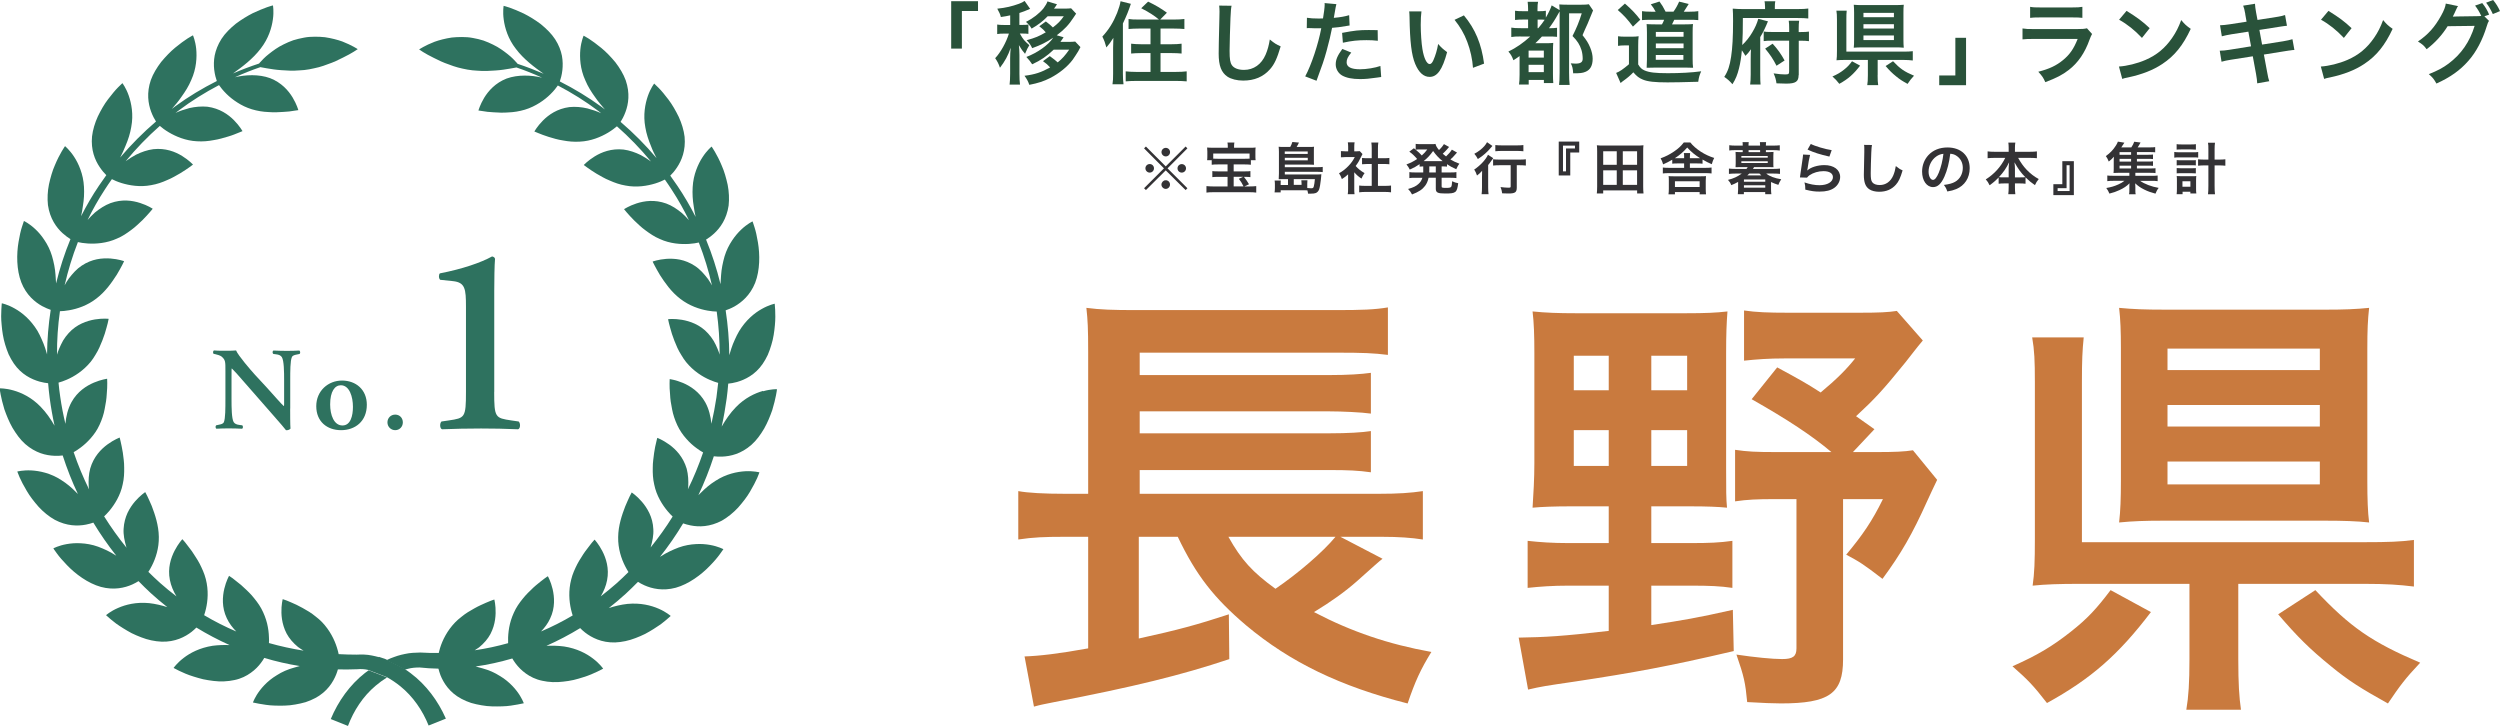 <?xml version="1.0" encoding="UTF-8"?><svg id="_レイヤー_2" xmlns="http://www.w3.org/2000/svg" viewBox="0 0 446.39 129.62"><defs><style>.cls-1{fill:#c97a3e;}.cls-1,.cls-2,.cls-3,.cls-4{stroke-width:0px;}.cls-2{fill:#2e725f;}.cls-3{fill:#29523a;}.cls-4{fill:#333235;}</style></defs><g id="_デザイン"><path class="cls-3" d="M169.84,8.69V.22h4.79v1.74h-2.88v6.72h-1.9Z"/><path class="cls-3" d="M180.36,2.74c-.58.13-.82.18-1.65.3-.11-.48-.29-.86-.64-1.49,1.54-.16,2.61-.42,3.89-.88.45-.18.7-.29.99-.5l.99,1.41q-1.09.48-1.92.74v2.13h.51c.53,0,.8-.02,1.1-.06v1.66c-.32-.05-.61-.06-1.1-.06h-.43c.59,1.06.82,1.31,1.7,2.08-.29.45-.45.77-.77,1.54-.45-.53-.58-.7-1.1-1.55.06.46.1,1.17.1,1.78v3.3c0,.9.03,1.42.1,1.97h-1.86c.06-.54.1-1.04.1-1.97v-2.77c0-.46.03-1.17.1-1.84-.46,1.38-1.04,2.42-1.92,3.57-.21-.66-.46-1.15-.85-1.71.98-1.04,1.98-2.85,2.45-4.39h-.86c-.56,0-.85.02-1.23.08v-1.7c.35.06.62.08,1.23.08h1.09v-1.71ZM189.92,6.63q-.1.13-.24.37c-.05.08-.19.27-.34.48h1.41c.58,0,.9-.02,1.23-.06l.94.99q-.21.37-.4.75c-.13.22-.78,1.23-.98,1.5-.93,1.25-2.42,2.45-4.02,3.27-1.17.59-2.15.91-3.73,1.22-.22-.66-.45-1.04-.86-1.62,1.9-.24,2.99-.61,4.58-1.49-.5-.53-.59-.61-1.28-1.12l1.22-.9c.82.61.94.7,1.41,1.12.82-.66,1.31-1.22,2.05-2.27h-2.77c-1.2,1.14-2.32,1.92-3.84,2.61-.29-.46-.58-.82-1.04-1.31,1.98-.74,3.94-2.13,4.8-3.44-1.18.8-2.27,1.34-3.76,1.87-.27-.59-.5-.91-.98-1.42,1.6-.45,2.19-.7,3.41-1.41-.06-.05-.1-.1-.13-.13-.29-.32-.32-.37-.5-.51-.03-.03-.1-.1-.21-.18-.06-.06-.18-.14-.32-.26l1.17-.86c.7.54.86.67,1.26,1.07.93-.72,1.34-1.14,1.95-2h-2.88c-.83.86-1.66,1.52-2.87,2.21-.3-.5-.58-.83-1.01-1.2,1.23-.61,2.37-1.49,3.14-2.43.3-.4.64-.96.7-1.23l1.7.51q-.1.13-.27.42s-.06.08-.13.18c-.03.03-.08.1-.14.18h1.84c.58,0,.88-.02,1.22-.06l.9.96q-.18.26-.45.67c-.85,1.31-1.63,2.15-3.01,3.19l1.22.35Z"/><path class="cls-3" d="M198.75,8.58c0-.42.02-.74.05-1.82-.53.83-.74,1.12-1.25,1.71-.26-.93-.35-1.18-.72-1.94,1.15-1.23,1.98-2.58,2.64-4.23.34-.88.53-1.54.61-2.08l1.84.46c-.34,1.07-.78,2.18-1.42,3.51v9c0,.7.03,1.25.11,1.86h-1.97c.1-.64.11-1.06.11-1.87v-4.59ZM206.94,3.49c-.85-.72-1.87-1.36-3.17-2.02l1.23-1.18c1.28.61,2.29,1.2,3.36,1.98l-1.2,1.22h2.42c.8,0,1.38-.03,1.9-.1v1.79c-.56-.05-1.17-.08-1.86-.08h-2.4v2.8h1.98c.7,0,1.26-.03,1.78-.1v1.76c-.51-.05-1.09-.08-1.76-.08h-2v3.36h2.77c.72,0,1.38-.03,1.9-.1v1.79c-.58-.05-1.12-.08-1.92-.08h-7.07c-.78,0-1.31.03-1.9.08v-1.79c.51.06,1.15.1,1.84.1h2.59v-3.36h-1.7c-.67,0-1.23.03-1.76.08v-1.76c.5.06,1.06.1,1.76.1h1.7v-2.8h-2.1c-.67,0-1.26.03-1.82.08v-1.79c.5.08.96.1,1.81.1h3.62Z"/><path class="cls-3" d="M219.9,1.04c-.1.46-.13.93-.19,2.16-.06,1.49-.16,4.74-.16,5.87,0,1.52.1,2.1.42,2.58.37.53,1.14.83,2.15.83,1.73,0,3.12-.98,3.87-2.74.35-.83.56-1.58.74-2.69.86.7,1.15.88,1.94,1.23-.64,2.16-1.12,3.2-1.9,4.08-1.2,1.36-2.79,2.03-4.8,2.03-1.1,0-2.13-.26-2.8-.7-1.1-.74-1.57-1.97-1.57-4.11,0-.83.03-2.43.13-6.45.02-.48.02-.82.02-1.04,0-.45-.02-.67-.06-1.09l2.24.03Z"/><path class="cls-3" d="M233.34,3.17c.58.1,1.22.14,2.15.14.19,0,.37,0,.74-.02.14-.77.3-2,.3-2.45,0-.06,0-.16-.02-.29l2.11.19q-.11.37-.3,1.54c-.08.45-.1.54-.16.91,1.18-.11,1.94-.24,2.74-.48l.08,1.84q-.13.02-.51.08c-.82.16-2.1.32-2.62.34-.18.99-.58,2.69-.99,4.15-.46,1.66-.74,2.46-1.79,5.3l-2.02-.78c1.1-2.03,2.34-5.76,2.87-8.61-.11.02-.18.02-.21.02h-.93c-.08,0-.24,0-.51-.02-.29-.02-.51-.02-.64-.02-.08,0-.16,0-.3.02l.03-1.86ZM241.28,9.38c-.64.8-.83,1.2-.83,1.76,0,.82.8,1.23,2.4,1.23,1.17,0,2.71-.26,3.63-.59l.14,1.97c-.29.03-.42.05-.78.11-1.33.19-2.03.26-2.98.26-1.42,0-2.45-.21-3.22-.64-.69-.4-1.14-1.17-1.14-1.97,0-.85.3-1.57,1.18-2.77l1.58.64ZM246.03,7.28c-.77-.08-1.22-.11-2.02-.11-1.58,0-2.64.11-4.23.46l-.14-1.76c2.27-.43,3.04-.51,4.77-.51.43,0,.58,0,1.58.02l.03,1.9Z"/><path class="cls-3" d="M253.81,2.03c-.08.59-.13,1.38-.13,2.43,0,1.39.13,3.31.3,4.29.27,1.66.78,2.69,1.3,2.69.24,0,.46-.24.66-.69.38-.86.67-1.83.85-2.9.56.64.82.88,1.6,1.46-.83,3.12-1.76,4.42-3.12,4.42-1.07,0-1.94-.78-2.58-2.32-.66-1.6-.94-3.92-1.01-8.36-.02-.56-.02-.67-.06-1.02h2.19ZM261.39,2.75c2.02,2.42,3.14,5.09,3.6,8.61l-1.98.75c-.1-1.5-.46-3.17-1.02-4.63-.54-1.46-1.31-2.75-2.27-3.94l1.68-.8Z"/><path class="cls-3" d="M271.55,6.51c-.82,0-1.23.02-1.7.1v-1.68c.45.08.83.1,1.7.1h1.3v-1.54h-.83c-.66,0-1.04.02-1.5.08v-1.65c.43.06.75.08,1.5.08h.83v-.38c0-.5-.03-.86-.08-1.3h1.86c-.08.37-.1.72-.1,1.3v.38h.34c.56,0,.82-.02,1.15-.08v1.23c.54-.94.86-1.63,1.04-2.19l1.42.85c-.02-.48-.02-.62-.06-1.02.43.03.75.05,1.41.05h2.56c.67,0,.98-.02,1.31-.08l.75,1.1c-.14.32-.16.35-.26.64-.1.22-.54,1.31-.72,1.75-.03.08-.19.43-.45.99-.1.22-.26.58-.45,1.04.74.93,1.02,1.39,1.36,2.19.3.72.45,1.39.45,2.02,0,1.22-.43,2-1.3,2.34-.5.21-.94.26-2.18.26-.06-.9-.14-1.23-.43-1.78.5.03.66.05.85.05.91,0,1.28-.26,1.28-.88,0-.53-.08-1.09-.22-1.55-.3-.94-.72-1.62-1.6-2.5.7-1.36,1.22-2.64,1.65-4.05h-2.26v10.6c0,.86.03,1.6.1,2.18h-1.89c.06-.45.1-1.12.1-2.21V2.03c-.13.21-.14.24-.27.48-.51.94-1.09,1.82-1.63,2.53h.14c.5,0,.93-.03,1.3-.08v1.62c-.42-.05-.85-.06-1.55-.06h-1.15c-.48.53-.75.8-1.18,1.2h1.89c.62,0,.98-.02,1.31-.06-.03.43-.05.75-.05,1.71v3.81c0,.74.02,1.22.06,1.65h-1.68v-.56h-2.71v.83h-1.73c.06-.4.1-.98.1-1.78v-3.31c-.38.29-.59.42-1.1.75-.27-.72-.46-1.06-.9-1.55,1.39-.67,2.64-1.54,3.91-2.69h-1.68ZM272.94,10.28h2.72v-1.25h-2.72v1.25ZM272.94,12.88h2.72v-1.31h-2.72v1.31ZM274.67,5.03c.48-.56.86-1.07,1.14-1.5-.29-.03-.46-.03-.75-.03h-.51v1.54h.13Z"/><path class="cls-3" d="M288.91,6.47c.4.06.66.08,1.28.08h1.17c.5,0,.86-.02,1.23-.08-.06.5-.08.86-.08,1.74v3.3c.35.58.64.85,1.12,1.06.85.37,1.94.5,4.18.5s4.23-.11,5.95-.34c-.3.67-.42,1.06-.53,1.87-2.86.08-4.29.11-5.49.11-2.29,0-3.54-.14-4.4-.5-.7-.29-1.07-.58-1.7-1.3-.46.5-1.12,1.06-1.82,1.55-.19.14-.26.19-.45.37l-.8-1.81c.61-.22,1.28-.69,2.29-1.55v-3.36h-.86c-.45,0-.67.02-1.09.08v-1.73ZM290.14.64c1.22,1.06,1.95,1.84,2.74,2.88l-1.31,1.23c-.94-1.28-1.62-2.02-2.71-2.96l1.28-1.15ZM295.62,2.08c-.22-.45-.51-.88-.86-1.31l1.55-.5c.45.61.69,1.01,1.09,1.81h1.41c.4-.54.72-1.12,1.01-1.79l1.71.42c-.29.48-.64,1.02-.88,1.38h1.01c.74,0,1.14-.03,1.58-.1v1.6c-.5-.05-1.01-.06-1.58-.06h-2.71c-.19.4-.26.54-.4.82h2.3c.74,0,1.15-.02,1.44-.06-.05.42-.06.86-.06,1.52v4.74c0,.64.02,1.07.08,1.55-.53-.02-.83-.03-1.23-.03h-5.57c-.5,0-.85.02-1.49.03.03-.37.05-.98.05-1.52v-4.79c0-.53-.03-1.12-.06-1.49.37.03.83.05,1.55.05h1.2c.19-.35.24-.46.38-.82h-2.35c-.74,0-1.17.02-1.6.06v-1.6c.38.06.86.1,1.65.1h.78ZM295.65,10.68h4.93v-.86h-4.93v.86ZM295.66,6.56h4.95v-.86h-4.95v.86ZM295.66,8.61h4.95v-.85h-4.95v.85Z"/><path class="cls-3" d="M315.15,1.14c0-.37-.03-.64-.08-.91h1.92c-.06.26-.08.5-.08.93v.46h4.02c.93,0,1.54-.03,1.95-.1v1.78c-.54-.06-1.07-.08-1.87-.08h-9.81c0,2.21-.03,3.28-.11,4.82.75-.72,1.31-1.44,1.79-2.26.51-.85.83-1.57,1.07-2.42l1.73.45c-.42,1.04-.88,2-1.38,2.82v6.69c0,.88.02,1.31.06,1.78h-1.86c.06-.5.1-.96.1-1.82v-2.66c0-.86.02-1.38.05-1.83-.43.61-.61.82-.99,1.18-.34-.56-.42-.67-.64-.99-.08,1.06-.27,2.3-.51,3.23-.29,1.15-.58,1.89-1.17,2.83-.51-.59-.88-.91-1.46-1.31.66-1.02.98-1.98,1.22-3.6.24-1.58.35-3.51.35-6.43,0-1.07-.02-1.58-.06-2.16.58.05,1.14.08,1.86.08h3.91v-.48ZM321.15,13.43c0,1.14-.53,1.5-2.21,1.5-.48,0-.8-.02-1.74-.05-.08-.64-.21-1.1-.51-1.78.82.13,1.52.19,2,.19.67,0,.77-.06.77-.56v-5.47h-2.99c-.72,0-1.07.02-1.55.08v-1.71c.32.06.69.08,1.46.08h3.09v-.59c0-.67-.02-.99-.08-1.42h1.86c-.06.42-.08.74-.08,1.41v.61h.37c.72,0,1.07-.02,1.46-.08v1.71c-.45-.06-.83-.08-1.47-.08h-.35v6.16ZM316.52,7.81c.9.99,1.52,1.86,2.13,2.99l-1.44.94c-.66-1.28-1.14-1.98-2.03-3.06l1.34-.88Z"/><path class="cls-3" d="M332.13,11.72c-1.17,1.54-2.15,2.39-3.71,3.25-.5-.64-.69-.83-1.23-1.31.9-.4,1.41-.7,2.08-1.23.61-.48.93-.83,1.42-1.49l1.44.78ZM335.26,13.41c0,.86.03,1.34.1,1.79h-1.95c.08-.46.11-.98.11-1.79v-2.71h-3.94c-.7,0-1.2.02-1.66.06.06-.45.08-.85.08-1.68V3.51c0-.77-.02-1.14-.1-1.6h1.84c-.05.48-.06.82-.06,1.58v5.73h10.08c.86,0,1.3-.02,1.78-.08v1.66c-.53-.06-.98-.1-1.76-.1h-4.51v2.71ZM339.87,7.06c0,.59.02,1.09.06,1.46-.42-.05-.94-.06-1.57-.06h-5.79c-.64,0-1.09.02-1.57.06.05-.42.06-.86.06-1.49V2.26c0-.54-.02-1.01-.06-1.41.5.05.93.06,1.63.06h5.76c.64,0,1.06-.02,1.54-.06-.05.43-.06.8-.06,1.46v4.75ZM332.73,3.07h5.44v-.77h-5.44v.77ZM332.73,5.09h5.44v-.77h-5.44v.77ZM332.73,7.15h5.44v-.82h-5.44v.82ZM338.01,10.93c1.25,1.33,2.02,1.86,3.75,2.59-.53.56-.72.82-1.15,1.46-.98-.54-1.41-.82-2.03-1.33-.77-.62-1.2-1.06-1.89-1.86l1.33-.86Z"/><path class="cls-3" d="M351.05,6.74v8.47h-4.79v-1.74h2.88v-6.72h1.9Z"/><path class="cls-3" d="M373.55,6.07c-.16.29-.26.51-.45,1.01-.83,2.35-2.05,4.13-3.71,5.41-1.14.88-2.18,1.42-4.19,2.18-.35-.8-.54-1.07-1.25-1.86,1.95-.5,3.22-1.09,4.45-2.11,1.18-.99,1.87-1.97,2.58-3.75h-7.8c-1.07,0-1.47.02-2.05.08v-1.95c.61.1.96.11,2.08.11h7.62c.99,0,1.31-.03,1.81-.14l.91,1.02ZM362.49,1.22c.53.1.86.11,1.87.11h5.59c1.01,0,1.34-.02,1.87-.11v1.97c-.5-.06-.8-.08-1.84-.08h-5.65c-1.04,0-1.34.02-1.84.08v-1.97Z"/><path class="cls-3" d="M378.35,11.88c1.38-.08,3.28-.54,4.74-1.18,2-.86,3.49-2.1,4.75-3.92.7-1.02,1.15-1.9,1.63-3.2.62.75.88.99,1.7,1.57-1.36,2.93-2.88,4.82-5.07,6.27-1.63,1.09-3.62,1.87-6.1,2.4-.64.13-.69.14-1.06.27l-.59-2.21ZM379.71,1.94c1.9,1.18,2.9,1.92,4.13,3.09l-1.38,1.74c-1.28-1.36-2.59-2.42-4.08-3.25l1.33-1.58Z"/><path class="cls-3" d="M400.91,2.51c-.14-.78-.21-1.06-.38-1.5l2.11-.34c.02.42.08.88.19,1.5l.26,1.39,3.38-.53c.78-.13,1.12-.21,1.54-.35l.34,1.92q-.43.03-1.54.21l-3.38.53.48,2.62,3.76-.59c.67-.11,1.23-.24,1.66-.37l.35,1.92c-.34.02-.4.02-.74.08-.1,0-.18.02-.26.03-.11.02-.32.05-.64.1l-3.81.61.58,3.11c.19,1.06.21,1.1.38,1.65l-2.15.38c-.02-.48-.08-.93-.21-1.68l-.58-3.15-3.95.62c-.77.13-1.06.19-1.63.35l-.32-1.97c.54,0,1.01-.05,1.7-.16l3.89-.62-.48-2.62-2.98.46c-.74.13-1.33.24-1.76.37l-.32-1.97c.58-.02,1.09-.08,1.76-.18l2.98-.46-.24-1.36Z"/><path class="cls-3" d="M414.4,11.88c1.38-.08,3.28-.54,4.74-1.18,2-.86,3.49-2.1,4.75-3.92.7-1.02,1.15-1.9,1.63-3.2.62.75.88.99,1.7,1.57-1.36,2.93-2.88,4.82-5.07,6.27-1.63,1.09-3.62,1.87-6.1,2.4-.64.13-.69.14-1.06.27l-.59-2.21ZM415.76,1.94c1.9,1.18,2.9,1.92,4.13,3.09l-1.38,1.74c-1.28-1.36-2.59-2.42-4.08-3.25l1.33-1.58Z"/><path class="cls-3" d="M444.42,3.73c-.16.24-.22.37-.4.96-.74,2.43-1.87,4.59-3.28,6.18-1.47,1.68-3.23,2.93-5.7,4.05-.45-.8-.66-1.07-1.36-1.68,1.6-.64,2.5-1.12,3.51-1.87,2.29-1.71,3.79-3.89,4.67-6.75l-4.82.06c-.98,1.57-2.22,2.94-3.75,4.11-.48-.66-.72-.86-1.55-1.38,1.82-1.25,2.98-2.53,4.15-4.64.5-.91.75-1.55.82-2.13l2.19.45c-.13.16-.13.18-.32.58-.29.64-.4.88-.62,1.3.18-.02.43-.02.77-.03l3.51-.05c.42,0,.62-.02.8-.05-.32-.7-.66-1.26-1.1-1.84l1.28-.45c.59.74.86,1.2,1.23,2.06l-.85.3.83.82ZM445.11,2.51c-.34-.74-.72-1.41-1.2-2.03l1.25-.48c.56.69.88,1.22,1.23,1.98l-1.28.53Z"/><path class="cls-1" d="M246.86,99.77c-.64.48-1.6,1.36-4.56,4-2.08,1.84-4.64,3.68-7.68,5.52,6.72,3.52,13.36,5.76,20.96,7.12-1.92,3.12-2.88,5.2-4.24,9.2-12-3.04-20.96-7.36-28.8-13.92-5.76-4.88-8.96-8.96-12.24-15.84h-6.96v18.16c6.96-1.52,10.48-2.48,16.08-4.32l.08,8c-8.64,2.88-17.12,4.96-31.28,7.68-1.92.4-2.16.4-3.6.8l-1.68-8.96c2.56-.08,6.08-.48,11.36-1.44v-19.92h-4.32c-3.36,0-5.52.08-8.16.48v-8.64c1.68.32,4.64.48,8.32.48h4.16v-25.28c0-4.32-.08-5.68-.32-7.92,2.4.32,4.8.4,8.72.4h35.84c4.64,0,6.88-.08,9.28-.48v8.48c-2.56-.32-4.4-.4-9.2-.4h-35.12v4h33.92c3.2,0,5.68-.16,7.36-.4v7.28c-1.6-.24-5.36-.4-7.36-.4h-33.92v3.92h33.92c3.2,0,5.84-.16,7.36-.4v7.36c-2.24-.32-4.08-.4-7.36-.4h-33.92v4.24h42.64c3.6,0,5.76-.16,7.92-.48v8.64c-2-.32-4.4-.48-7.2-.48h-7.52l7.52,3.92ZM219.34,95.85c2.32,4.16,4.32,6.32,8.4,9.28,4-2.72,8.48-6.56,10.72-9.28h-19.12Z"/><path class="cls-1" d="M280.37,90.41c-2.64,0-5.04.08-6.72.24.16-2.48.32-5.2.32-7.92v-19.76c0-3.12-.08-5.36-.32-7.36,2.4.24,4.64.32,7.68.32h19.76c3.36,0,5.28-.08,7.36-.32-.16,2.08-.24,4.08-.24,7.44v20.48c0,4.08,0,5.52.16,7.12-1.52-.16-3.68-.24-6.4-.24h-7.12v6.56h7.12c3.2,0,5.12-.08,7.36-.4v8.4c-2.16-.32-4.08-.4-7.36-.4h-7.12v7.04c5.76-.88,8.16-1.28,14.56-2.72l.16,7.36c-11.6,2.72-17.76,3.84-28.32,5.44-5.44.8-6,.88-8.4,1.44l-1.68-9.28c4.8-.08,7.76-.24,16.08-1.2v-8.08h-7.2c-2.8,0-5.04.16-7.28.4v-8.4c2.16.24,4.4.4,7.28.4h7.2v-6.56h-6.88ZM281.01,63.52v6.16h6.24v-6.16h-6.24ZM281.01,76.8v6.4h6.24v-6.4h-6.24ZM294.85,69.68h6.4v-6.16h-6.4v6.16ZM294.85,83.2h6.4v-6.4h-6.4v6.4ZM334.69,76.64l-3.84,4.08h4.16c3.36,0,5.04-.08,6.56-.32l4.32,5.28c-.88,1.84-.96,2-1.84,3.92-2.56,5.68-4.56,9.2-7.92,13.76-3.44-2.64-4.08-3.04-6.48-4.32,2.88-3.44,4.64-6,6.56-9.92h-7.12v28.64c0,6.08-2.48,7.84-11.12,7.84-1.36,0-3.2-.08-6-.24-.32-3.44-.56-4.56-1.92-8.48,3.2.48,6.4.8,8.16.8,1.92,0,2.56-.48,2.56-1.92v-26.64h-3.76c-3.28,0-5.04.08-7.2.4v-9.2c2.16.32,3.68.4,7.2.4h10c-3.52-2.96-7.76-5.76-14.24-9.44l4.56-5.68c4,2.16,5.28,2.88,7.76,4.48,2.88-2.4,4.56-4.08,6.16-6.08h-12.64c-2.8,0-4.96.16-7.2.4v-8.96c2.16.32,4.4.4,7.76.4h12.96c3.36,0,5.04-.08,6.56-.32l4.64,5.28c-1.28,1.52-1.84,2.32-3.12,3.92-4.08,5.04-5.44,6.48-8.8,9.6l3.28,2.32Z"/><path class="cls-1" d="M384.06,109.29c-5.84,7.68-10.72,11.92-18.56,16.24-2.48-3.2-3.44-4.16-6.16-6.56,4.48-2,7.04-3.52,10.4-6.16,3.04-2.4,4.64-4.16,7.12-7.44l7.2,3.92ZM399.66,117.77c0,4.32.16,6.72.48,8.96h-9.76c.4-2.32.56-4.88.56-8.96v-13.52h-19.68c-3.52,0-6,.08-8.32.32.32-2.24.4-4.24.4-8.4v-27.92c0-3.84-.08-5.68-.48-8h9.2c-.24,2.4-.32,4.08-.32,7.92v28.64h50.4c4.32,0,6.48-.08,8.88-.4v8.32c-2.64-.32-4.88-.48-8.8-.48h-22.56v13.52ZM422.7,86.01c0,2.96.08,5.44.32,7.28-2.08-.24-4.72-.32-7.84-.32h-28.96c-3.2,0-5.44.08-7.84.32.24-2.08.32-4.32.32-7.44v-23.84c0-2.72-.08-5.04-.32-7.04,2.48.24,4.64.32,8.16.32h28.8c3.2,0,5.28-.08,7.68-.32-.24,2.16-.32,4-.32,7.28v23.76ZM387.02,66.08h27.2v-3.84h-27.2v3.84ZM387.02,76.16h27.2v-3.84h-27.2v3.84ZM387.02,86.49h27.2v-4.08h-27.2v4.08ZM413.42,105.37c6.24,6.64,10.08,9.28,18.72,12.96-2.64,2.8-3.6,4.08-5.76,7.28-4.88-2.72-7.04-4.08-10.16-6.64-3.84-3.12-6-5.28-9.44-9.28l6.64-4.32Z"/><path class="cls-4" d="M211.7,26.16l.32.33-3.55,3.57,3.55,3.55-.32.33-3.55-3.52-3.54,3.52-.33-.33,3.55-3.55-3.55-3.57.33-.33,3.54,3.55,3.55-3.55ZM206.05,30.05c0,.43-.34.77-.76.77s-.77-.35-.77-.77.34-.76.77-.76.76.34.76.76ZM208.91,32.96c0,.42-.35.77-.76.77s-.77-.37-.77-.77.36-.77.7-.77c0,0,.02,0,.03.01t.02,0l.02-.02c.42,0,.76.34.76.77ZM208.92,27.16c0,.43-.34.77-.76.77s-.77-.35-.77-.77.35-.76.77-.76.76.34.76.76ZM211.77,30.06c0,.42-.34.76-.76.76s-.76-.34-.76-.76.34-.76.76-.76.76.34.76.76Z"/><path class="cls-4" d="M219.23,26.08c0-.25-.02-.41-.06-.63h1.24c-.04.2-.06.38-.06.63v.3h2.75c.48,0,.79,0,1.1-.04-.03.2-.04.4-.04.71v.81c0,.29,0,.52.04.75h-.85v.81c-.3-.04-.61-.06-1.09-.06h-1.98v1.24h1.97c.52,0,.74,0,1.02-.05v1.08c-.29-.04-.54-.05-1.02-.05h-.14c.35.43.59.79.91,1.32l-.83.39h1.01c.44,0,.76-.02,1.11-.06v1.16c-.33-.05-.72-.07-1.19-.07h-6.49c-.49,0-.88.02-1.21.07v-1.16c.36.04.7.06,1.14.06h2.63v-1.71h-1.69c-.49,0-.74.01-1.03.05v-1.08c.29.04.53.05,1.03.05h1.69v-1.24h-1.73c-.48,0-.78.01-1.1.06v-.81h-.82c.03-.22.04-.42.04-.76v-.8c0-.3-.01-.48-.04-.71.31.03.62.04,1.1.04h2.59v-.3ZM223.12,27.41h-6.49v.92c.26.02.41.02.83.02h4.8c.43,0,.61,0,.86-.02v-.92ZM220.28,33.28h1.76c-.27-.56-.51-.94-.84-1.35l.79-.36h-1.71v1.71Z"/><path class="cls-4" d="M229.98,31.98h-.86c-.37,0-.54,0-.8.02.02-.3.04-.57.04-1.03v-3.87c0-.34-.02-.62-.05-.9.26.03.46.04.86.04h1.21c.17-.3.28-.56.38-.89l1.18.11c-.13.28-.28.56-.42.78h2.25c.4,0,.62,0,.86-.04-.03.24-.03.42-.03.77v1.65c0,.32,0,.55.03.8-.28-.02-.53-.03-.84-.03h-4.38v.46h5.83c.43,0,.68,0,.94-.05v.93c-.3-.04-.58-.05-.96-.05h-5.81v.47h5.78c.35,0,.54,0,.75-.04,0,.09,0,.1-.02.2,0,.02-.01.07-.01.13q0,.1-.06.61c-.07.75-.21,1.49-.32,1.79-.11.28-.31.5-.57.62-.2.08-.48.12-.95.12-.09,0-.22,0-.45,0-.03-.23-.04-.31-.12-.59q-.22,0-.57-.02c-.12,0-.23,0-.44,0h-3.76v.39h-1.09c.04-.26.06-.49.06-.83v-.69c0-.23-.02-.41-.05-.61h1.11c-.03.16-.03.29-.03.49v.31h1.31v-1.03ZM233.5,27.48v-.43h-4.1v.43h4.1ZM229.41,28.63h4.1v-.45h-4.1v.45ZM232.4,33.01v-.32c0-.19-.02-.34-.04-.5h1.09c-.02.1-.03.4-.03.61v.77c.24.03.5.05.71.05.28,0,.38-.07.45-.31.08-.27.16-.79.2-1.33h-3.77v1.03h1.39Z"/><path class="cls-4" d="M241.81,33.66c0,.47.01.72.05,1.02h-1.21c.05-.3.06-.57.06-1.04v-2.51c-.39.36-.6.52-1.11.85-.12-.38-.3-.74-.51-1.04.7-.4,1.18-.78,1.72-1.35.47-.49.76-.9,1.09-1.54h-1.63c-.36,0-.57.01-.84.04v-1.11c.25.03.46.04.79.04h.5v-.84c0-.26-.02-.53-.06-.76h1.21c-.04.23-.06.45-.06.78v.82h.41c.31,0,.45-.01.58-.03l.48.52c-.09.15-.15.25-.22.42-.33.72-.52,1.05-1,1.71.47.53.93.89,1.59,1.27-.24.32-.39.6-.55.98-.52-.34-.86-.63-1.29-1.13v2.9ZM246.04,33.19h1.2c.5,0,.83-.02,1.14-.06v1.21c-.35-.05-.74-.07-1.14-.07h-3.42c-.4,0-.78.02-1.13.07v-1.21c.32.04.67.06,1.15.06h1.09v-3.91h-.75c-.34,0-.66.02-.98.05v-1.13c.29.04.55.05.98.05h.75v-1.76c0-.41-.02-.65-.07-1.04h1.25c-.06.4-.07.61-.07,1.04v1.76h1.06c.45,0,.7-.01.98-.05v1.13c-.32-.03-.63-.05-.98-.05h-1.06v3.91Z"/><path class="cls-4" d="M254.15,29.71c-.31.01-.42.02-.67.04v-.44c-.59.4-.96.61-1.76.97-.17-.36-.32-.6-.59-.92.77-.29,1.24-.53,1.91-.97-.56-.65-.9-.96-1.4-1.31l.82-.61.32.26v-1.04c.19.03.48.05.83.05h1.85c.47,0,.63,0,.86-.04.1.4.24.63.62,1.09.32-.32.39-.38.59-.64.14-.18.17-.21.21-.29q.05-.08.08-.13l.92.51s-.16.19-.39.46c-.18.21-.49.52-.74.75.27.23.38.32.59.48.43-.39.8-.82,1.04-1.21l.92.52c-.06.06-.08.09-.28.31-.26.32-.55.61-.9.92.54.32.87.48,1.6.76-.23.3-.29.41-.56.99-.82-.38-1.11-.54-1.65-.9v.43c-.3-.03-.48-.04-.96-.04v1.08h1.59c.49,0,.75,0,1.05-.06v1.07c-.31-.04-.6-.06-1.05-.06h-1.59v1.49c0,.21,0,.23.16.27.13.04.3.05.64.05.55,0,.79-.05.9-.19.09-.12.15-.45.18-1,.39.19.68.29,1.08.35-.22,1.69-.4,1.84-2.32,1.84-1.36,0-1.68-.17-1.68-.87v-1.94h-1.29c-.13.6-.32,1.04-.62,1.44-.5.66-1.1,1.06-2.33,1.54-.19-.37-.39-.66-.71-.98.93-.26,1.41-.49,1.85-.89.35-.31.56-.63.71-1.11h-1.28c-.46,0-.72,0-1.05.06v-1.07c.31.05.56.06,1.05.06h1.43c0-.13,0-.2,0-.31v-.77ZM253.39,26.69c-.18,0-.4,0-.61.04.53.44.76.66,1.09,1.03.42-.38.68-.66.98-1.07h-1.46ZM257.38,28.77h.21c-.71-.58-1.15-1.04-1.7-1.81-.56.78-.98,1.23-1.69,1.81h3.18ZM255.2,30.56v.23h1.17v-1.08h-1.16v.85Z"/><path class="cls-4" d="M264.62,31.65c0-.42,0-.48.02-1.16-.26.31-.56.6-.91.85-.15-.45-.28-.71-.5-1.07,1.05-.68,2.08-1.78,2.46-2.64l.94.62c-.1.11-.19.23-.33.44-.23.33-.32.46-.58.78v3.94c0,.53.02.93.07,1.26h-1.24c.05-.31.07-.75.07-1.27v-1.75ZM266.48,26.06q-.11.12-.3.34c-.65.78-1.36,1.4-2.3,2-.2-.39-.37-.63-.63-.94.79-.43,1.3-.83,1.79-1.37.22-.26.35-.45.48-.7l.96.67ZM267.83,29.5c-.46,0-.92.02-1.23.06v-1.12c.3.04.75.06,1.23.06h3.4c.56,0,.96-.02,1.22-.06v1.12c-.33-.04-.75-.06-1.19-.06h-.43v3.98c0,.86-.29,1.07-1.5,1.07-.34,0-.64,0-1.11-.03-.06-.44-.12-.7-.29-1.12.53.07,1.05.11,1.36.11.4,0,.45-.02.45-.24v-3.77h-1.91ZM267,25.9c.28.04.65.06,1.17.06h2.7c.5,0,.84-.02,1.14-.06v1.11c-.35-.04-.72-.06-1.12-.06h-2.72c-.42,0-.84.02-1.17.06v-1.11Z"/><path class="cls-4" d="M278.32,31.33v-6.05h3.66v1.95h-1.6v4.1h-2.06ZM279.62,26.51h1.6v-.51h-2.14v4.6h.54v-4.09Z"/><path class="cls-4" d="M292.32,34.55v-.55h-6.06v.55h-1.14c.04-.36.06-.72.06-1.26v-6.28c0-.4-.01-.72-.05-1.07.38.04.7.05,1.16.05h6.01c.45,0,.77-.01,1.15-.05-.04.34-.05.64-.05,1.06v6.29c0,.51.02.92.06,1.26h-1.14ZM286.26,29.43h2.42v-2.42h-2.42v2.42ZM286.26,33.01h2.42v-2.6h-2.42v2.6ZM289.76,29.43h2.55v-2.42h-2.55v2.42ZM289.76,33.01h2.55v-2.6h-2.55v2.6Z"/><path class="cls-4" d="M299.6,29.18c-.46,0-.72,0-1.01.05v-.71c-.62.36-1,.55-1.63.83-.15-.52-.22-.68-.45-1.08.96-.35,1.58-.67,2.4-1.22.75-.51,1.26-.98,1.74-1.61h1.17c.47.6,1.1,1.14,1.88,1.65.73.47,1.54.85,2.38,1.11-.2.38-.27.58-.43,1.12-.57-.24-.97-.44-1.65-.83v.74c-.29-.04-.55-.05-1.01-.05h-1.25v.79h2.78c.51,0,.81-.02,1.09-.06v1.06c-.3-.04-.61-.06-1.09-.06h-6.51c-.49,0-.8.02-1.1.06v-1.06c.29.04.6.06,1.1.06h2.7v-.79h-1.11ZM299.07,34.7h-1.15c.04-.31.06-.62.06-.95v-1.5c0-.3,0-.55-.04-.81.21.03.43.04.85.04h4.95c.45,0,.65-.01.87-.04-.03.26-.04.51-.04.84v1.49c0,.35.02.63.05.93h-1.14v-.4h-4.41v.4ZM300.71,27.91c0-.23,0-.38-.05-.58h1.12c-.03.2-.04.36-.04.59v.33h1.25c.27,0,.39,0,.58,0-.94-.59-1.62-1.15-2.31-1.91-.68.78-1.37,1.38-2.21,1.91.21,0,.32,0,.55,0h1.11v-.34ZM299.07,33.39h4.41v-1.02h-4.41v1.02Z"/><path class="cls-4" d="M315.88,27.16c.41,0,.62-.01.79-.03-.02.22-.03.42-.03.7v1.35c0,.28,0,.47.03.68-.25,0-.5-.02-.8-.02h-2.67q-.16.26-.2.32h3.68c.46,0,.79-.02,1.15-.06v.95c-.34-.04-.68-.06-1.15-.06h-1.3c.53.47,1.48.83,2.67,1.02-.24.37-.38.64-.52,1-.57-.19-.83-.29-1.3-.51v1.3c0,.32.02.6.06.88h-1.1v-.39h-3.81v.39h-1.08c.03-.29.05-.57.05-.88v-1.32c-.45.25-.73.39-1.22.58-.16-.41-.27-.58-.59-.94.98-.24,1.73-.59,2.46-1.13h-1.13c-.46,0-.82.02-1.16.06v-.95c.36.04.7.06,1.16.06h1.97c.12-.15.13-.17.23-.32h-1.39c-.3,0-.54,0-.79.02.02-.22.03-.42.03-.68v-1.35c0-.26-.01-.47-.03-.7.16.02.37.03.79.03h.49v-.35h-1.3c-.45,0-.72,0-1.1.06v-.94c.32.05.7.07,1.13.07h1.27v-.07c0-.24,0-.37-.03-.55h1.11c-.03.17-.04.29-.04.55v.07h2.06v-.07c0-.24-.01-.37-.03-.55h1.11c-.03.17-.04.3-.04.55v.07h1.35c.44,0,.79-.02,1.13-.06v.94c-.37-.05-.64-.07-1.09-.07h-1.39v.35h.57ZM310.93,28.15h4.71v-.3h-4.71v.3ZM310.93,29.1h4.71v-.3h-4.71v.3ZM311.39,32.45h3.81v-.41h-3.81v.41ZM311.39,33.51h3.81v-.43h-3.81v.43ZM312.34,30.99c-.11.11-.19.19-.35.33h2.51c-.11-.11-.17-.17-.34-.33h-1.82ZM314.28,26.81h-2.06v.35h2.06v-.35Z"/><path class="cls-4" d="M323.2,27.66c-.15.55-.32,1.48-.45,2.46q-.02.14-.05.29l.02.02c.58-.56,1.82-.95,3.03-.95,1.7,0,2.82.84,2.82,2.12,0,.73-.39,1.47-1.03,1.93-.65.47-1.48.68-2.64.68-.86,0-1.41-.07-2.55-.35,0-.62-.03-.82-.15-1.29.98.34,1.84.5,2.69.5,1.41,0,2.39-.59,2.39-1.44,0-.67-.63-1.07-1.69-1.07-.89,0-1.82.27-2.49.73-.18.13-.24.19-.45.43l-1.26-.04c.03-.18.03-.22.08-.6.08-.62.24-1.73.42-2.91.04-.24.05-.36.06-.58l1.25.07ZM323.33,25.7c.69.38,2.6.95,3.73,1.11l-.41,1.15c-1.71-.39-2.76-.72-3.9-1.25l.58-1.01Z"/><path class="cls-4" d="M334.25,25.89c-.06.29-.08.58-.12,1.35-.04.93-.1,2.96-.1,3.67,0,.95.06,1.31.26,1.61.23.33.71.52,1.34.52,1.08,0,1.95-.61,2.42-1.71.22-.52.35-.99.46-1.68.54.44.72.55,1.21.77-.4,1.35-.7,2-1.19,2.55-.75.85-1.74,1.27-3,1.27-.69,0-1.33-.16-1.75-.44-.69-.46-.98-1.23-.98-2.57,0-.52.02-1.52.08-4.03,0-.3,0-.51,0-.65,0-.28,0-.42-.04-.68l1.4.02Z"/><path class="cls-4" d="M347.19,31.53c-.57,1.29-1.21,1.88-2.03,1.88-1.14,0-1.96-1.16-1.96-2.77,0-1.1.39-2.13,1.1-2.91.84-.92,2.02-1.4,3.44-1.4,2.4,0,3.96,1.46,3.96,3.71,0,1.73-.9,3.11-2.43,3.73-.48.2-.87.3-1.57.42-.17-.53-.29-.75-.61-1.17.92-.12,1.52-.28,1.99-.55.87-.48,1.39-1.43,1.39-2.5,0-.96-.43-1.74-1.23-2.22-.31-.18-.57-.26-1.01-.3-.19,1.57-.54,2.95-1.04,4.08ZM345.72,27.95c-.84.6-1.36,1.63-1.36,2.7,0,.82.35,1.47.79,1.47.33,0,.67-.42,1.03-1.28.38-.9.71-2.25.83-3.38-.52.06-.88.2-1.29.49Z"/><path class="cls-4" d="M356.09,28.19c-.44,0-.78.02-1.19.06v-1.22c.39.05.72.07,1.19.07h2.57v-.71c0-.39-.02-.64-.06-.93h1.25c-.05.28-.07.55-.07.92v.72h2.71c.5,0,.87-.02,1.21-.07v1.22c-.44-.04-.74-.06-1.21-.06h-2.14c.47.85.94,1.51,1.5,2.1.68.71,1.39,1.26,2.18,1.68-.31.37-.48.64-.68,1.09-.64-.44-1.07-.79-1.68-1.39v1.14c-.31-.04-.59-.06-1-.06h-.89v.68c0,.47.02.89.07,1.24h-1.26c.05-.37.07-.77.07-1.24v-.68h-.79c-.41,0-.7.02-1,.06v-1.13c-.57.6-.99.96-1.62,1.4-.2-.45-.35-.68-.68-1.05,1.5-.93,2.71-2.27,3.48-3.84h-1.96ZM358.66,30.1c0-.31.03-.71.08-1.12-.53,1.08-1.01,1.78-1.82,2.65.23.03.43.04.89.04h.85v-1.57ZM360.75,31.67c.46,0,.64,0,.88-.04-.78-.78-1.22-1.39-1.94-2.65.06.41.09.81.09,1.11v1.58h.97Z"/><path class="cls-4" d="M370.3,28.78v6.06h-3.66v-1.95h1.6v-4.11h2.06ZM369,33.6h-1.6v.51h2.14v-4.61h-.54v4.1Z"/><path class="cls-4" d="M381.56,30.08h2.35c.46,0,.71-.01.97-.04v.87c-.27-.04-.5-.05-.96-.05h-2.64v.53h2.84c.61,0,.87,0,1.14-.05v1.01c-.33-.05-.63-.06-1.14-.06h-1.99c.77.56,2.04,1.04,3.31,1.26-.2.27-.28.4-.37.59,0,.02-.05.11-.11.25-.02.04-.05.11-.09.19-.79-.21-1.38-.42-2-.73-.7-.35-1.13-.65-1.62-1.12.02.29.03.55.03.66v.58c0,.37,0,.52.06.72h-1.19c.05-.22.06-.38.06-.71v-.59c0-.23,0-.42.03-.66-.51.51-1.01.85-1.81,1.22-.55.26-1.07.44-1.78.62-.16-.38-.33-.69-.56-1,.85-.14,1.46-.32,2.16-.64.48-.22.78-.39,1.08-.64h-1.93c-.51,0-.8.01-1.13.06v-1.01c.27.04.52.05,1.13.05h2.81v-.53h-1.98c-.39,0-.61.01-.85.03.03-.22.04-.48.04-.8v-1.24c0-.32,0-.59.03-.87-.29.34-.51.55-.92.87-.17-.43-.29-.66-.52-.98.78-.55,1.32-1.12,1.83-1.93.14-.22.25-.45.32-.65l1.16.19q-.38.61-.55.84h1.79c.25-.37.39-.64.52-1.01l1.13.14c-.25.45-.35.62-.52.87h2.15c.45,0,.71-.01.98-.05v.93c-.25-.03-.45-.04-.83-.04h-2.43v.48h1.92c.49,0,.65,0,.95-.05v.82c-.3-.04-.41-.04-.95-.04h-1.92v.48h1.92c.5,0,.64,0,.95-.05v.82c-.27-.03-.42-.04-.95-.04h-1.92v.5ZM380.52,27.16h-2.06v.48h2.06v-.48ZM380.52,28.37h-2.06v.48h2.06v-.48ZM378.46,29.58v.5h2.06v-.5h-2.06Z"/><path class="cls-4" d="M388.23,27.13c.25.04.48.06.85.06h2.57c.39,0,.61,0,.85-.05v1c-.23-.03-.43-.04-.85-.04h-2.58c-.33,0-.55,0-.84.05v-1.02ZM388.65,25.74c.25.04.45.05.86.05h1.73c.4,0,.59-.01.85-.05v.98c-.28-.03-.47-.04-.85-.04h-1.73c-.36,0-.61.01-.86.04v-.98ZM389.71,34.68h-1.06c.04-.29.05-.57.05-.96v-1.51c0-.32,0-.51-.04-.78.19.02.33.03.7.03h2.15c.31,0,.46,0,.65-.03-.03.23-.04.42-.04.77v1.47c0,.38,0,.62.05.87h-1.07v-.31h-1.39v.45ZM388.66,28.59c.21.02.33.03.66.03h2.12c.34,0,.43,0,.64-.03v.95c-.23-.03-.32-.03-.64-.03h-2.12c-.33,0-.43,0-.66.03v-.95ZM388.66,30.01c.18.02.31.03.66.03h2.12c.34,0,.43,0,.64-.03v.95c-.2-.02-.33-.03-.66-.03h-2.11c-.32,0-.44,0-.65.03v-.95ZM389.69,33.34h1.42v-.97h-1.42v.97ZM394.32,26.69c0-.56,0-.82-.07-1.2h1.25c-.05.34-.07.66-.07,1.2v1.81h.71c.54,0,.88-.02,1.21-.06v1.15c-.39-.04-.74-.06-1.22-.06h-.7v3.65c0,.69.02,1.1.07,1.51h-1.25c.05-.4.07-.78.07-1.51v-3.65h-.62c-.44,0-.87.02-1.22.06v-1.15c.32.04.68.06,1.21.06h.63v-1.81Z"/><path class="cls-2" d="M51.81,72.94c0,.63,0,3.11.06,3.59-.17.23-.55.31-.8.29-.34-.44-.86-1.05-2.37-2.77l-4.91-5.61c-1.34-1.55-2.04-2.33-2.39-2.65-.06,0-.06.23-.06,1.34v4.09c0,1.57.02,3.51.38,4.14.19.31.55.46,1.07.52l.46.06c.19.15.17.55-.04.61-.78-.04-1.6-.06-2.39-.06-.88,0-1.45.02-2.18.06-.17-.1-.21-.46-.04-.61l.46-.1c.4-.08.78-.15.92-.48.27-.65.27-2.48.27-4.14v-4.98c0-1.64.02-1.97-.69-2.58-.23-.19-.82-.36-1.11-.42l-.31-.06c-.15-.13-.13-.55.08-.61.8.08,1.95.06,2.48.06.44,0,.94-.02,1.45-.06.36.9,2.65,3.55,3.38,4.35l2.1,2.27c.88.97,2.83,3.19,3.04,3.32.06-.06.06-.17.06-.5v-4.09c0-1.57-.02-3.51-.4-4.14-.19-.31-.52-.46-1.05-.52l-.48-.06c-.19-.15-.17-.55.04-.61.82.04,1.6.06,2.41.06.9,0,1.45-.02,2.2-.06.17.1.21.46.04.61l-.48.1c-.4.08-.76.15-.9.48-.29.65-.29,2.48-.29,4.14v5.02Z"/><path class="cls-2" d="M65.5,72.27c0,2.98-2.1,4.54-4.6,4.54s-4.43-1.53-4.43-4.28,2.14-4.58,4.6-4.58,4.43,1.6,4.43,4.33ZM61.15,75.97c1.45,0,1.87-1.72,1.87-3.34,0-1.76-.61-3.84-2.16-3.84-1.07,0-1.91,1.09-1.91,3.42,0,1.91.69,3.76,2.2,3.76Z"/><path class="cls-2" d="M69.18,75.42c0-.78.59-1.39,1.39-1.39s1.36.61,1.36,1.39-.59,1.39-1.36,1.39-1.39-.61-1.39-1.39Z"/><path class="cls-2" d="M88.24,69.98c0,4.61.19,4.66,3.07,5.09l1.3.19c.34.29.34,1.25-.1,1.39-2.26-.1-4.51-.14-6.62-.14-2.45,0-4.66.05-6.96.14-.43-.14-.43-1.1-.1-1.39l1.3-.19c2.88-.43,3.07-.48,3.07-5.09v-15.22c0-3.17-.14-4.32-2.3-4.56l-2.3-.24c-.29-.24-.29-.96-.05-1.15,3.98-.77,7.34-1.92,9.31-3.02.29.05.48.19.53.43-.1,1.01-.14,3.89-.14,5.81v17.95Z"/><path class="cls-2" d="M67.66,117.34c-.43-.1-.84-.23-1.28-.3-.88-.18-1.78-.2-2.67-.15-1.08,0-2.16-.03-3.24-.09-.07-.34-.17-.74-.31-1.17-.44-1.41-1.26-3.08-2.67-4.56-.36-.37-.73-.68-1.12-.98-.38-.32-.78-.6-1.17-.85-.79-.47-1.57-.93-2.26-1.25-.71-.3-1.31-.61-1.75-.76-.44-.17-.71-.25-.71-.25,0,0-.27,1.01-.23,2.44.02.71.12,1.54.39,2.4.13.43.31.87.54,1.31.23.42.51.84.86,1.25.35.41.74.79,1.17,1.14.32.24.65.45,1,.66-2.09-.33-4.16-.79-6.19-1.36.02-.31.03-.67,0-1.06-.02-.73-.12-1.57-.33-2.44-.22-.87-.55-1.76-1.04-2.67-.49-.89-1.11-1.65-1.73-2.38-.31-.35-.64-.66-.96-.97-.31-.31-.62-.59-.92-.85-.6-.49-1.13-.92-1.51-1.2-.39-.28-.63-.43-.63-.43,0,0-.52.91-.85,2.3-.33,1.39-.48,3.33.44,5.26.41.89,1.01,1.68,1.7,2.38-1.97-.84-3.89-1.81-5.74-2.91.11-.32.22-.7.32-1.13.34-1.44.49-3.32-.02-5.31-.25-1-.67-1.89-1.1-2.75-.22-.42-.46-.82-.7-1.18-.23-.38-.46-.74-.69-1.06-.23-.32-.46-.61-.66-.87-.2-.27-.38-.5-.53-.69-.3-.37-.51-.58-.51-.58,0,0-.72.76-1.38,2.04-.66,1.28-1.27,3.11-.85,5.22.2,1.05.63,2.04,1.18,2.95-.99-.76-1.96-1.54-2.89-2.37-.73-.65-1.43-1.32-2.13-2.01.2-.3.41-.66.63-1.09.67-1.31,1.28-3.12,1.24-5.17-.03-2.06-.69-3.99-1.26-5.49-.3-.74-.61-1.35-.81-1.8-.21-.44-.36-.69-.36-.69,0,0-.87.57-1.82,1.66-.47.55-.95,1.23-1.34,2.05-.37.81-.64,1.76-.7,2.84-.07,1.1.17,2.16.47,3.22.02.06.04.11.06.17-1.45-1.79-2.79-3.66-4.01-5.61.28-.26.6-.59.94-.99.91-1.1,1.98-2.75,2.38-4.74.24-1.02.28-2.02.26-2.98.01-.97-.14-1.86-.24-2.66-.11-.8-.29-1.46-.38-1.94-.1-.48-.19-.76-.19-.76,0,0-.98.36-2.15,1.21-1.18.86-2.49,2.21-3.1,4.31-.28,1.04-.33,2.15-.27,3.24.02.17.04.34.07.51-1.06-2.16-1.99-4.38-2.76-6.66.35-.2.78-.46,1.23-.81.58-.43,1.2-.98,1.8-1.66.6-.68,1.17-1.48,1.59-2.41.43-.93.76-1.92.92-2.84.2-.94.33-1.85.37-2.64.08-.8.09-1.48.09-1.97-.01-.48-.02-.78-.02-.78,0,0-1.04.13-2.37.69-1.31.56-2.94,1.58-3.99,3.48-.65,1.18-.98,2.55-1.09,3.88-.38-1.58-.69-3.18-.92-4.79-.13-.85-.23-1.71-.31-2.57.41-.11.92-.28,1.49-.53,1.35-.58,2.93-1.58,4.25-3.18.32-.4.6-.82.85-1.25.27-.43.5-.87.7-1.3.39-.87.73-1.72.97-2.48.22-.76.42-1.42.53-1.89.11-.48.16-.76.16-.76,0,0-1.04-.12-2.46.11-1.4.24-3.26.85-4.69,2.45-.36.4-.7.84-.98,1.31-.26.47-.5.96-.71,1.46-.15.36-.28.72-.38,1.07-.02-2.59.16-5.19.52-7.76.43-.01.99-.05,1.64-.17,1.45-.25,3.27-.84,4.88-2.1,1.64-1.25,2.78-2.92,3.64-4.26.42-.67.72-1.28.96-1.71.23-.43.34-.69.34-.69,0,0-.98-.37-2.42-.48-.72-.05-1.56-.04-2.45.14-.87.18-1.79.53-2.69,1.13-.92.6-1.63,1.42-2.3,2.29-.29.4-.54.81-.76,1.23.6-2.63,1.39-5.21,2.37-7.72.43.1,1.04.21,1.76.25,1.42.09,3.39-.04,5.22-.88.97-.4,1.79-.97,2.55-1.54.78-.56,1.41-1.21,2-1.75,1.11-1.12,1.83-2.03,1.83-2.03,0,0-.86-.59-2.24-1.03-.68-.22-1.51-.41-2.41-.44-.89-.03-1.87.09-2.89.46-1.01.38-1.93.99-2.78,1.68-.47.43-.91.88-1.31,1.33.91-1.86,1.93-3.68,3.07-5.42.41-.64.83-1.26,1.27-1.87.39.2.98.47,1.73.7,1.37.42,3.29.76,5.29.37,1.03-.17,1.98-.51,2.84-.9.9-.36,1.66-.84,2.36-1.23.69-.4,1.23-.81,1.64-1.08.4-.28.62-.46.62-.46,0,0-.7-.77-1.93-1.53-1.24-.77-2.99-1.46-5.16-1.22-1.06.14-2.12.51-3.09.99-.65.35-1.28.75-1.84,1.16,1.86-2.26,3.9-4.37,6.1-6.31.33.29.87.72,1.6,1.15,1.23.73,3.02,1.51,5.05,1.6,1.03.07,2.04-.03,2.97-.21.96-.14,1.81-.42,2.58-.64.77-.22,1.39-.49,1.84-.67.46-.17.72-.29.72-.29,0,0-.5-.92-1.52-1.95-1.03-1.04-2.56-2.11-4.73-2.41-1.06-.1-2.18,0-3.23.24-.87.23-1.74.52-2.48.87.19-.14.37-.29.56-.43,2.27-1.71,4.69-3.22,7.21-4.54.24.35.69.94,1.34,1.58.52.51,1.16,1.04,1.92,1.52.77.5,1.65.93,2.61,1.22.98.29,1.99.46,2.93.49.96.08,1.86.04,2.65-.02.8-.03,1.47-.12,1.94-.21.48-.07.77-.11.77-.11,0,0-.27-1.02-1.02-2.26-.75-1.24-1.99-2.66-4.02-3.45-2.02-.74-4.42-.61-6.25-.17-.02,0-.04.01-.06.02,1.5-.68,3.03-1.29,4.58-1.82.06.02.12.03.19.04.52.11,1.25.22,2.14.36.89.13,1.88.18,2.97.23.54.01,1.1,0,1.67-.05.57-.02,1.16-.08,1.75-.19.59-.12,1.17-.24,1.72-.38.55-.15,1.08-.33,1.59-.53,1.02-.34,1.94-.78,2.73-1.19,1.58-.76,2.62-1.5,2.62-1.5,0,0-1.02-.69-2.76-1.37-.86-.31-1.92-.58-3.09-.76-.58-.06-1.2-.1-1.83-.09-.63,0-1.29.04-1.94.17-.66.12-1.29.28-1.89.46-.6.21-1.17.46-1.69.72-1.06.5-1.94,1.16-2.66,1.73-.73.56-1.25,1.14-1.62,1.54-.06.06-.1.12-.14.17-1.58.52-3.14,1.11-4.66,1.77.02-.02.05-.03.07-.05,1.56-1.11,3.5-2.56,4.89-4.4,1.4-1.8,1.97-3.74,2.17-5.21.21-1.46.01-2.49.01-2.49,0,0-.4.09-1.05.32-.65.24-1.55.59-2.54,1.06-.98.5-2.05,1.15-3.05,1.9-.98.8-1.89,1.68-2.55,2.7-.65,1.02-1.02,2.03-1.21,2.95-.18.93-.17,1.8-.09,2.54.11.91.32,1.62.47,2.03-2.58,1.3-5.06,2.79-7.4,4.5-.22.15-.43.32-.64.49.56-.66,1.19-1.36,1.74-2.19.66-.91,1.28-1.89,1.73-2.97.94-2.07,1.03-4.11.89-5.56-.15-1.47-.58-2.43-.58-2.43,0,0-.37.19-.96.56-.58.37-1.36.94-2.21,1.64-.85.7-1.72,1.61-2.51,2.56-.76,1-1.43,2.09-1.84,3.22-.79,2.3-.47,4.23.04,5.63.3.81.64,1.41.88,1.78-2.3,1.97-4.44,4.12-6.4,6.43.34-.66.69-1.38.99-2.16.44-1.03.8-2.14.99-3.28.43-2.25.03-4.23-.45-5.62-.49-1.4-1.13-2.22-1.13-2.22,0,0-.3.28-.79.77-.49.49-1.1,1.24-1.77,2.11-.67.87-1.29,1.96-1.83,3.08-.52,1.14-.89,2.37-1.03,3.55-.23,2.42.52,4.23,1.36,5.47.44.66.87,1.14,1.19,1.45-.45.62-.89,1.25-1.32,1.89-1.18,1.74-2.23,3.56-3.19,5.44.13-.58.26-1.19.33-1.83.19-1.1.26-2.28.19-3.43-.06-1.14-.3-2.17-.63-3.07-.32-.9-.72-1.65-1.13-2.28-.81-1.24-1.62-1.9-1.62-1.9,0,0-.97,1.36-1.81,3.4-.45,1-.79,2.21-1.06,3.43-.25,1.23-.31,2.52-.18,3.7.35,2.41,1.5,3.99,2.6,5,.54.49,1.04.84,1.42,1.07-1.06,2.56-1.91,5.21-2.57,7.91-.02-.49-.05-1.01-.1-1.52-.07-1.11-.31-2.29-.63-3.38-.33-1.1-.81-2.04-1.35-2.84-.51-.79-1.08-1.44-1.63-1.95-1.08-1.02-2.03-1.46-2.03-1.46,0,0-.14.39-.35,1.05-.22.66-.43,1.6-.61,2.69-.37,2.17-.38,4.97.49,7.22.88,2.26,2.44,3.52,3.7,4.23.6.33,1.15.54,1.55.68-.4,2.63-.63,5.29-.65,7.95-.11-.36-.22-.72-.33-1.09-.18-.54-.39-1.07-.63-1.6-.23-.52-.48-1.04-.77-1.54-1.21-1.97-2.72-3.22-4.03-3.95-1.29-.74-2.32-.94-2.32-.94,0,0-.05.41-.08,1.1-.04.69-.07,1.65.05,2.75.09,1.1.26,2.32.63,3.53.18.6.39,1.19.63,1.76.27.56.57,1.1.91,1.6,1.35,1.98,3.19,2.84,4.59,3.24.6.17,1.12.25,1.54.29.07.89.17,1.78.28,2.66.22,1.65.51,3.3.87,4.93-.68-1.18-1.5-2.38-2.5-3.4-1.6-1.65-3.39-2.49-4.84-2.9-1.42-.41-2.46-.37-2.46-.37,0,0,.02.41.17,1.09.13.67.35,1.61.67,2.66.37,1.04.82,2.19,1.44,3.28.65,1.08,1.37,2.11,2.28,2.91.91.8,1.85,1.31,2.73,1.63.89.32,1.76.44,2.49.47.57.02,1.07,0,1.47-.06.76,2.35,1.66,4.65,2.72,6.89-.11-.11-.22-.22-.33-.33-.77-.8-1.67-1.56-2.65-2.17-1.91-1.25-3.9-1.64-5.36-1.72-1.48-.07-2.49.2-2.49.2,0,0,.14.39.41,1.02.27.63.72,1.49,1.28,2.43.54.94,1.31,1.93,2.13,2.86.84.91,1.84,1.73,2.88,2.31,2.15,1.14,4.1,1.14,5.56.86.52-.1.96-.23,1.32-.36,1.24,2.05,2.61,4.03,4.1,5.91-.06-.03-.11-.07-.17-.1-.93-.61-2.01-1.11-3.08-1.51-1.08-.39-2.13-.56-3.08-.61-.94-.06-1.8.02-2.53.15-1.46.26-2.38.76-2.38.76,0,0,.22.35.63.9.4.56,1.03,1.3,1.79,2.08,1.51,1.58,3.75,3.26,6.07,3.9,2.33.63,4.27.16,5.6-.43.44-.2.81-.41,1.12-.6.71.73,1.44,1.45,2.19,2.14.95.87,1.94,1.7,2.95,2.5-1.04-.32-2.13-.59-3.23-.71-2.3-.23-4.21.26-5.57.86-1.37.59-2.14,1.29-2.14,1.29,0,0,.3.28.83.73.26.22.58.48.96.76.38.27.81.56,1.28.85.47.29.97.59,1.5.87.55.27,1.12.52,1.71.74,1.16.46,2.44.73,3.64.78,2.42.08,4.21-.87,5.35-1.75.34-.27.62-.53.86-.77,1.91,1.17,3.89,2.21,5.94,3.13-1-.04-2.02-.01-3.03.12-2.3.36-4.03,1.27-5.21,2.19-1.18.91-1.77,1.77-1.77,1.77,0,0,.37.2.99.51.63.3,1.52.71,2.59,1.03.53.17,1.1.33,1.7.48.59.13,1.23.22,1.85.3,1.25.16,2.56.1,3.74-.16,1.18-.24,2.16-.74,2.93-1.3.78-.55,1.37-1.18,1.8-1.76.24-.31.43-.61.59-.89,2.08.62,4.2,1.11,6.34,1.45-.33.08-.67.18-1,.28-.55.15-1.1.34-1.63.57-.53.23-1.02.5-1.47.79-.45.27-.85.55-1.22.85-.74.6-1.33,1.24-1.79,1.84-.91,1.19-1.25,2.18-1.25,2.18,0,0,.41.1,1.1.22.69.11,1.66.31,2.79.33,1.13.03,2.38.05,3.65-.19.63-.11,1.25-.24,1.86-.42.6-.19,1.18-.45,1.72-.73,2.15-1.13,3.21-2.88,3.75-4.23.13-.32.22-.62.3-.89,1.15.02,2.31.02,3.45-.03.66-.06,1.33-.03,1.98.13l3.29,1.27c.85.47,1.66,1.02,2.42,1.63,2.27,1.83,3.97,4.31,5.06,7.02l3.08-1.23c-1.39-3.16-3.51-6.03-6.27-8.1-.36-.28-.73-.53-1.11-.78l-3.37-1.74c-.41-.16-.83-.28-1.23-.42Z"/><path class="cls-2" d="M65.21,120.13c-2.75,2.15-4.82,5.07-6.15,8.26l3.07,1.23c1.03-2.73,2.67-5.27,4.94-7.18.63-.54,1.32-1.03,2.03-1.48l-3.29-1.27c-.2.15-.4.29-.59.44Z"/><path class="cls-2" d="M136.24,69.8c-1.45.41-3.24,1.25-4.84,2.9-1.02,1.04-1.85,2.27-2.54,3.47.37-1.65.66-3.33.89-5.01.12-.88.21-1.77.28-2.66.42-.04.95-.12,1.56-.29,1.39-.4,3.24-1.26,4.59-3.24.34-.5.65-1.04.91-1.6.25-.57.45-1.16.63-1.76.38-1.2.54-2.43.64-3.53.11-1.1.08-2.06.05-2.75-.04-.69-.08-1.1-.08-1.1,0,0-1.02.2-2.32.94-1.31.73-2.82,1.97-4.03,3.95-.3.5-.54,1.01-.78,1.54-.25.53-.45,1.06-.63,1.6-.12.39-.24.77-.35,1.16-.02-2.69-.25-5.36-.65-8.01.41-.14.96-.35,1.57-.69,1.25-.71,2.81-1.98,3.7-4.23.87-2.25.86-5.05.49-7.22-.18-1.09-.39-2.03-.61-2.69-.2-.66-.35-1.05-.35-1.05,0,0-.95.44-2.02,1.46-.54.51-1.11,1.16-1.63,1.95-.53.8-1.02,1.74-1.35,2.84-.31,1.09-.55,2.26-.62,3.38-.05.54-.08,1.07-.1,1.58-.66-2.72-1.52-5.38-2.58-7.96.38-.23.89-.59,1.43-1.08,1.1-1.01,2.24-2.58,2.6-5,.13-1.18.07-2.47-.17-3.7-.27-1.22-.61-2.43-1.06-3.43-.84-2.04-1.81-3.4-1.81-3.4,0,0-.82.66-1.62,1.9-.41.62-.8,1.38-1.13,2.28-.33.9-.57,1.93-.63,3.07-.07,1.15,0,2.33.19,3.43.08.66.21,1.28.34,1.88-.96-1.89-2.03-3.72-3.21-5.48-.43-.64-.87-1.27-1.32-1.89.32-.31.76-.79,1.2-1.46.83-1.24,1.58-3.04,1.36-5.47-.14-1.19-.52-2.41-1.04-3.55-.55-1.12-1.17-2.21-1.83-3.08-.66-.87-1.28-1.63-1.77-2.11-.48-.49-.79-.77-.79-.77,0,0-.64.82-1.13,2.22-.48,1.38-.87,3.37-.45,5.61.19,1.14.56,2.26.99,3.28.29.8.66,1.53,1.01,2.2-1.96-2.33-4.11-4.49-6.42-6.47.24-.37.59-.98.88-1.78.52-1.4.83-3.33.04-5.63-.41-1.13-1.08-2.22-1.84-3.22-.79-.96-1.66-1.86-2.51-2.56-.85-.69-1.63-1.27-2.21-1.64-.59-.37-.96-.56-.96-.56,0,0-.43.96-.58,2.43-.14,1.45-.06,3.49.89,5.56.45,1.08,1.07,2.06,1.73,2.97.57.84,1.2,1.55,1.76,2.21-.22-.17-.44-.34-.66-.5-2.34-1.7-4.82-3.2-7.39-4.5.14-.4.36-1.12.46-2.03.08-.73.09-1.6-.08-2.54-.18-.92-.55-1.93-1.21-2.95-.66-1.02-1.57-1.89-2.55-2.7-.99-.75-2.06-1.4-3.05-1.9-.99-.47-1.89-.83-2.54-1.06-.65-.22-1.06-.32-1.06-.32,0,0-.19,1.03.02,2.49.2,1.47.77,3.41,2.17,5.2,1.39,1.85,3.34,3.3,4.9,4.4.03.02.05.03.08.05-1.53-.66-3.09-1.26-4.67-1.78-.05-.05-.08-.11-.14-.17-.36-.4-.89-.98-1.61-1.54-.72-.57-1.6-1.23-2.66-1.73-.53-.26-1.09-.51-1.69-.72-.6-.19-1.23-.35-1.89-.46-.65-.13-1.31-.17-1.94-.17-.64,0-1.25.03-1.83.09-1.17.18-2.22.45-3.08.76-1.74.67-2.75,1.37-2.75,1.37,0,0,1.03.74,2.61,1.5.79.41,1.71.85,2.73,1.19.51.2,1.04.38,1.59.53.56.15,1.13.27,1.72.38.59.1,1.17.17,1.75.19.57.05,1.13.06,1.67.05,1.09-.05,2.09-.1,2.97-.23.89-.14,1.61-.25,2.14-.36.07-.01.13-.03.19-.04,1.55.53,3.08,1.14,4.57,1.82-.02,0-.04-.01-.06-.01-1.83-.44-4.23-.56-6.25.17-2.03.79-3.26,2.21-4.02,3.45-.74,1.24-1.02,2.26-1.02,2.26,0,0,.29.05.77.11.48.09,1.15.18,1.94.21.79.06,1.7.1,2.66.02.94-.03,1.95-.2,2.93-.49.97-.29,1.84-.73,2.62-1.22.76-.48,1.4-1.01,1.92-1.52.65-.63,1.09-1.22,1.34-1.58,2.52,1.32,4.94,2.83,7.21,4.54.18.14.35.28.53.42-.74-.35-1.59-.63-2.45-.86-1.05-.25-2.17-.35-3.23-.24-2.17.29-3.69,1.36-4.73,2.41-1.02,1.03-1.52,1.95-1.52,1.95,0,0,.26.12.71.29.45.18,1.08.44,1.84.67.76.23,1.62.5,2.58.64.93.18,1.94.27,2.97.21,2.03-.09,3.81-.86,5.05-1.6.72-.43,1.26-.86,1.59-1.14,2.19,1.93,4.22,4.03,6.08,6.28-.56-.41-1.17-.79-1.81-1.14-.97-.48-2.03-.85-3.09-.99-2.17-.23-3.91.46-5.16,1.23-1.23.76-1.94,1.53-1.94,1.53,0,0,.23.18.63.46.4.27.94.68,1.63,1.08.7.39,1.45.87,2.36,1.23.87.39,1.82.73,2.85.9,1.99.39,3.91.05,5.28-.37.75-.23,1.33-.5,1.73-.7.43.62.86,1.24,1.26,1.87,1.13,1.73,2.14,3.53,3.04,5.38-.39-.44-.82-.88-1.28-1.29-.84-.69-1.76-1.31-2.77-1.68-1.03-.37-2-.49-2.9-.46-.89.03-1.73.22-2.41.44-1.37.45-2.23,1.03-2.23,1.03,0,0,.71.91,1.83,2.03.59.54,1.21,1.19,2,1.75.77.57,1.59,1.14,2.55,1.54,1.83.85,3.8.97,5.22.88.71-.04,1.32-.15,1.75-.25.97,2.49,1.76,5.05,2.35,7.66-.22-.39-.46-.79-.73-1.17-.67-.87-1.38-1.7-2.3-2.3-.91-.6-1.82-.95-2.69-1.13-.89-.18-1.73-.19-2.45-.14-1.44.11-2.42.48-2.42.48,0,0,.11.27.34.69.24.43.54,1.03.96,1.71.86,1.34,2,3.01,3.64,4.26,1.62,1.25,3.43,1.85,4.88,2.1.64.12,1.19.16,1.62.17.35,2.55.53,5.12.52,7.69-.1-.33-.22-.67-.36-1-.2-.5-.44-1-.71-1.46-.28-.46-.62-.91-.98-1.31-1.43-1.6-3.29-2.21-4.69-2.45-1.42-.24-2.46-.11-2.46-.11,0,0,.04.29.16.76.11.47.31,1.13.53,1.89.24.75.58,1.61.97,2.48.2.43.44.87.71,1.29.25.43.53.85.85,1.25,1.31,1.6,2.9,2.6,4.25,3.18.56.25,1.07.41,1.47.52-.09.86-.19,1.72-.31,2.58-.24,1.59-.54,3.16-.9,4.72-.13-1.3-.45-2.65-1.09-3.81-1.05-1.89-2.68-2.92-3.99-3.48-1.34-.56-2.37-.68-2.37-.68,0,0,0,.29-.02.78,0,.49,0,1.18.09,1.97.03.79.16,1.7.36,2.64.17.93.5,1.91.93,2.84.43.92.99,1.73,1.6,2.41.59.68,1.21,1.23,1.8,1.66.45.34.86.6,1.21.79-.77,2.26-1.67,4.46-2.72,6.59.02-.14.04-.28.06-.43.06-1.09,0-2.2-.27-3.24-.62-2.1-1.92-3.45-3.1-4.31-1.17-.85-2.15-1.21-2.15-1.21,0,0-.09.28-.19.76-.11.48-.28,1.14-.38,1.94-.09.8-.25,1.69-.24,2.66-.02.96.02,1.96.26,2.98.4,1.99,1.46,3.64,2.38,4.74.32.39.64.71.91.97-1.2,1.93-2.52,3.77-3.95,5.54.01-.03.02-.05.03-.07.3-1.06.54-2.12.47-3.22-.05-1.09-.32-2.03-.7-2.84-.39-.82-.87-1.51-1.34-2.05-.94-1.1-1.82-1.66-1.82-1.66,0,0-.15.25-.36.69-.19.45-.51,1.06-.8,1.8-.58,1.5-1.24,3.43-1.26,5.49-.04,2.04.57,3.86,1.24,5.17.21.41.41.76.6,1.06-.69.69-1.4,1.37-2.13,2.02-.91.81-1.86,1.57-2.82,2.32.52-.88.94-1.85,1.13-2.87.42-2.11-.19-3.95-.85-5.22-.66-1.28-1.38-2.04-1.38-2.04,0,0-.2.21-.51.58-.15.19-.33.42-.53.69-.2.26-.43.55-.66.87-.23.32-.46.68-.69,1.06-.24.36-.48.76-.7,1.18-.43.86-.85,1.75-1.09,2.76-.51,1.98-.36,3.86-.03,5.31.09.41.2.77.3,1.09-1.82,1.08-3.71,2.03-5.65,2.86.65-.68,1.23-1.44,1.62-2.3.93-1.93.77-3.88.45-5.26-.33-1.4-.85-2.3-.85-2.3,0,0-.25.14-.63.43-.39.28-.91.71-1.51,1.2-.3.25-.6.53-.91.85-.32.3-.65.62-.96.97-.62.72-1.24,1.49-1.73,2.38-.48.91-.82,1.8-1.03,2.67-.21.87-.3,1.71-.33,2.44-.01.37,0,.71,0,1.01-1.96.55-3.95.98-5.96,1.27.27-.16.52-.34.78-.52.42-.35.82-.72,1.17-1.14.35-.41.63-.82.86-1.25.23-.44.4-.88.54-1.31.27-.86.36-1.68.38-2.4.04-1.43-.23-2.44-.23-2.44,0,0-.27.07-.71.25-.45.15-1.05.46-1.75.76-.7.32-1.47.77-2.27,1.25-.39.25-.79.53-1.17.85-.38.3-.76.61-1.11.98-1.42,1.48-2.24,3.15-2.68,4.56-.1.32-.18.61-.24.89-1.09,0-2.19,0-3.29-.08-.92.02-1.85.05-2.76.26-.46.07-.88.22-1.31.33-.42.15-.84.28-1.25.45-.24.1-.48.21-.71.32-.04-.01-.07-.03-.1-.04l3.37,1.74c.18-.06.37-.11.55-.15.68-.19,1.38-.24,2.09-.24,1.12.12,2.24.19,3.36.21.09.34.2.73.36,1.16.54,1.35,1.6,3.1,3.76,4.23.53.28,1.12.54,1.72.73.6.18,1.23.31,1.86.42,1.26.24,2.52.22,3.65.19,1.13-.02,2.1-.21,2.79-.33.69-.12,1.1-.22,1.1-.22,0,0-.34-.99-1.25-2.18-.46-.6-1.05-1.24-1.79-1.84-.37-.3-.77-.59-1.22-.85-.45-.29-.94-.55-1.47-.79-.53-.23-1.08-.42-1.63-.57-.41-.13-.82-.24-1.24-.34,2.22-.31,4.4-.8,6.55-1.43.16.28.36.59.61.92.44.58,1.03,1.21,1.8,1.76.77.56,1.75,1.06,2.93,1.3,1.19.27,2.49.32,3.74.16.63-.07,1.26-.16,1.86-.3.59-.14,1.16-.31,1.69-.48,1.07-.32,1.96-.73,2.59-1.03.63-.3,1-.51,1-.51,0,0-.59-.87-1.77-1.77-1.18-.92-2.92-1.84-5.21-2.19-1.03-.14-2.11-.16-3.14-.12,2.07-.92,4.09-1.98,6.02-3.16.24.25.53.52.89.8,1.14.88,2.93,1.83,5.35,1.76,1.2-.05,2.48-.32,3.64-.78.59-.22,1.16-.47,1.71-.74.53-.28,1.04-.58,1.5-.87.47-.29.9-.58,1.29-.85.36-.28.69-.54.95-.76.53-.44.83-.73.83-.73,0,0-.78-.7-2.14-1.29-1.37-.6-3.27-1.08-5.58-.86-1.13.12-2.26.4-3.33.74,1.04-.82,2.05-1.66,3.02-2.55.75-.69,1.48-1.41,2.19-2.13.31.2.69.42,1.15.62,1.33.59,3.27,1.06,5.6.43,2.32-.65,4.55-2.32,6.07-3.9.77-.78,1.39-1.52,1.79-2.08.41-.55.64-.9.64-.9,0,0-.92-.5-2.38-.76-.73-.13-1.59-.21-2.53-.15-.96.05-2,.22-3.08.61-1.06.4-2.14.91-3.08,1.51-.09.05-.17.11-.26.16,1.51-1.9,2.89-3.9,4.14-5.98.37.13.83.27,1.36.37,1.46.29,3.41.28,5.56-.86,1.03-.59,2.03-1.4,2.88-2.31.82-.93,1.59-1.91,2.14-2.86.55-.95,1.01-1.8,1.28-2.43.27-.63.4-1.02.4-1.02,0,0-1.01-.27-2.49-.2-1.46.08-3.45.47-5.36,1.72-.98.61-1.88,1.38-2.65,2.17-.14.13-.27.26-.4.39,1.07-2.26,1.99-4.58,2.76-6.95.4.05.91.08,1.49.06.73-.03,1.59-.15,2.49-.47.89-.32,1.82-.83,2.73-1.63.91-.8,1.64-1.83,2.28-2.91.62-1.09,1.07-2.24,1.44-3.28.32-1.05.54-1.99.67-2.66.15-.68.17-1.09.17-1.09,0,0-1.04-.04-2.47.37Z"/></g></svg>